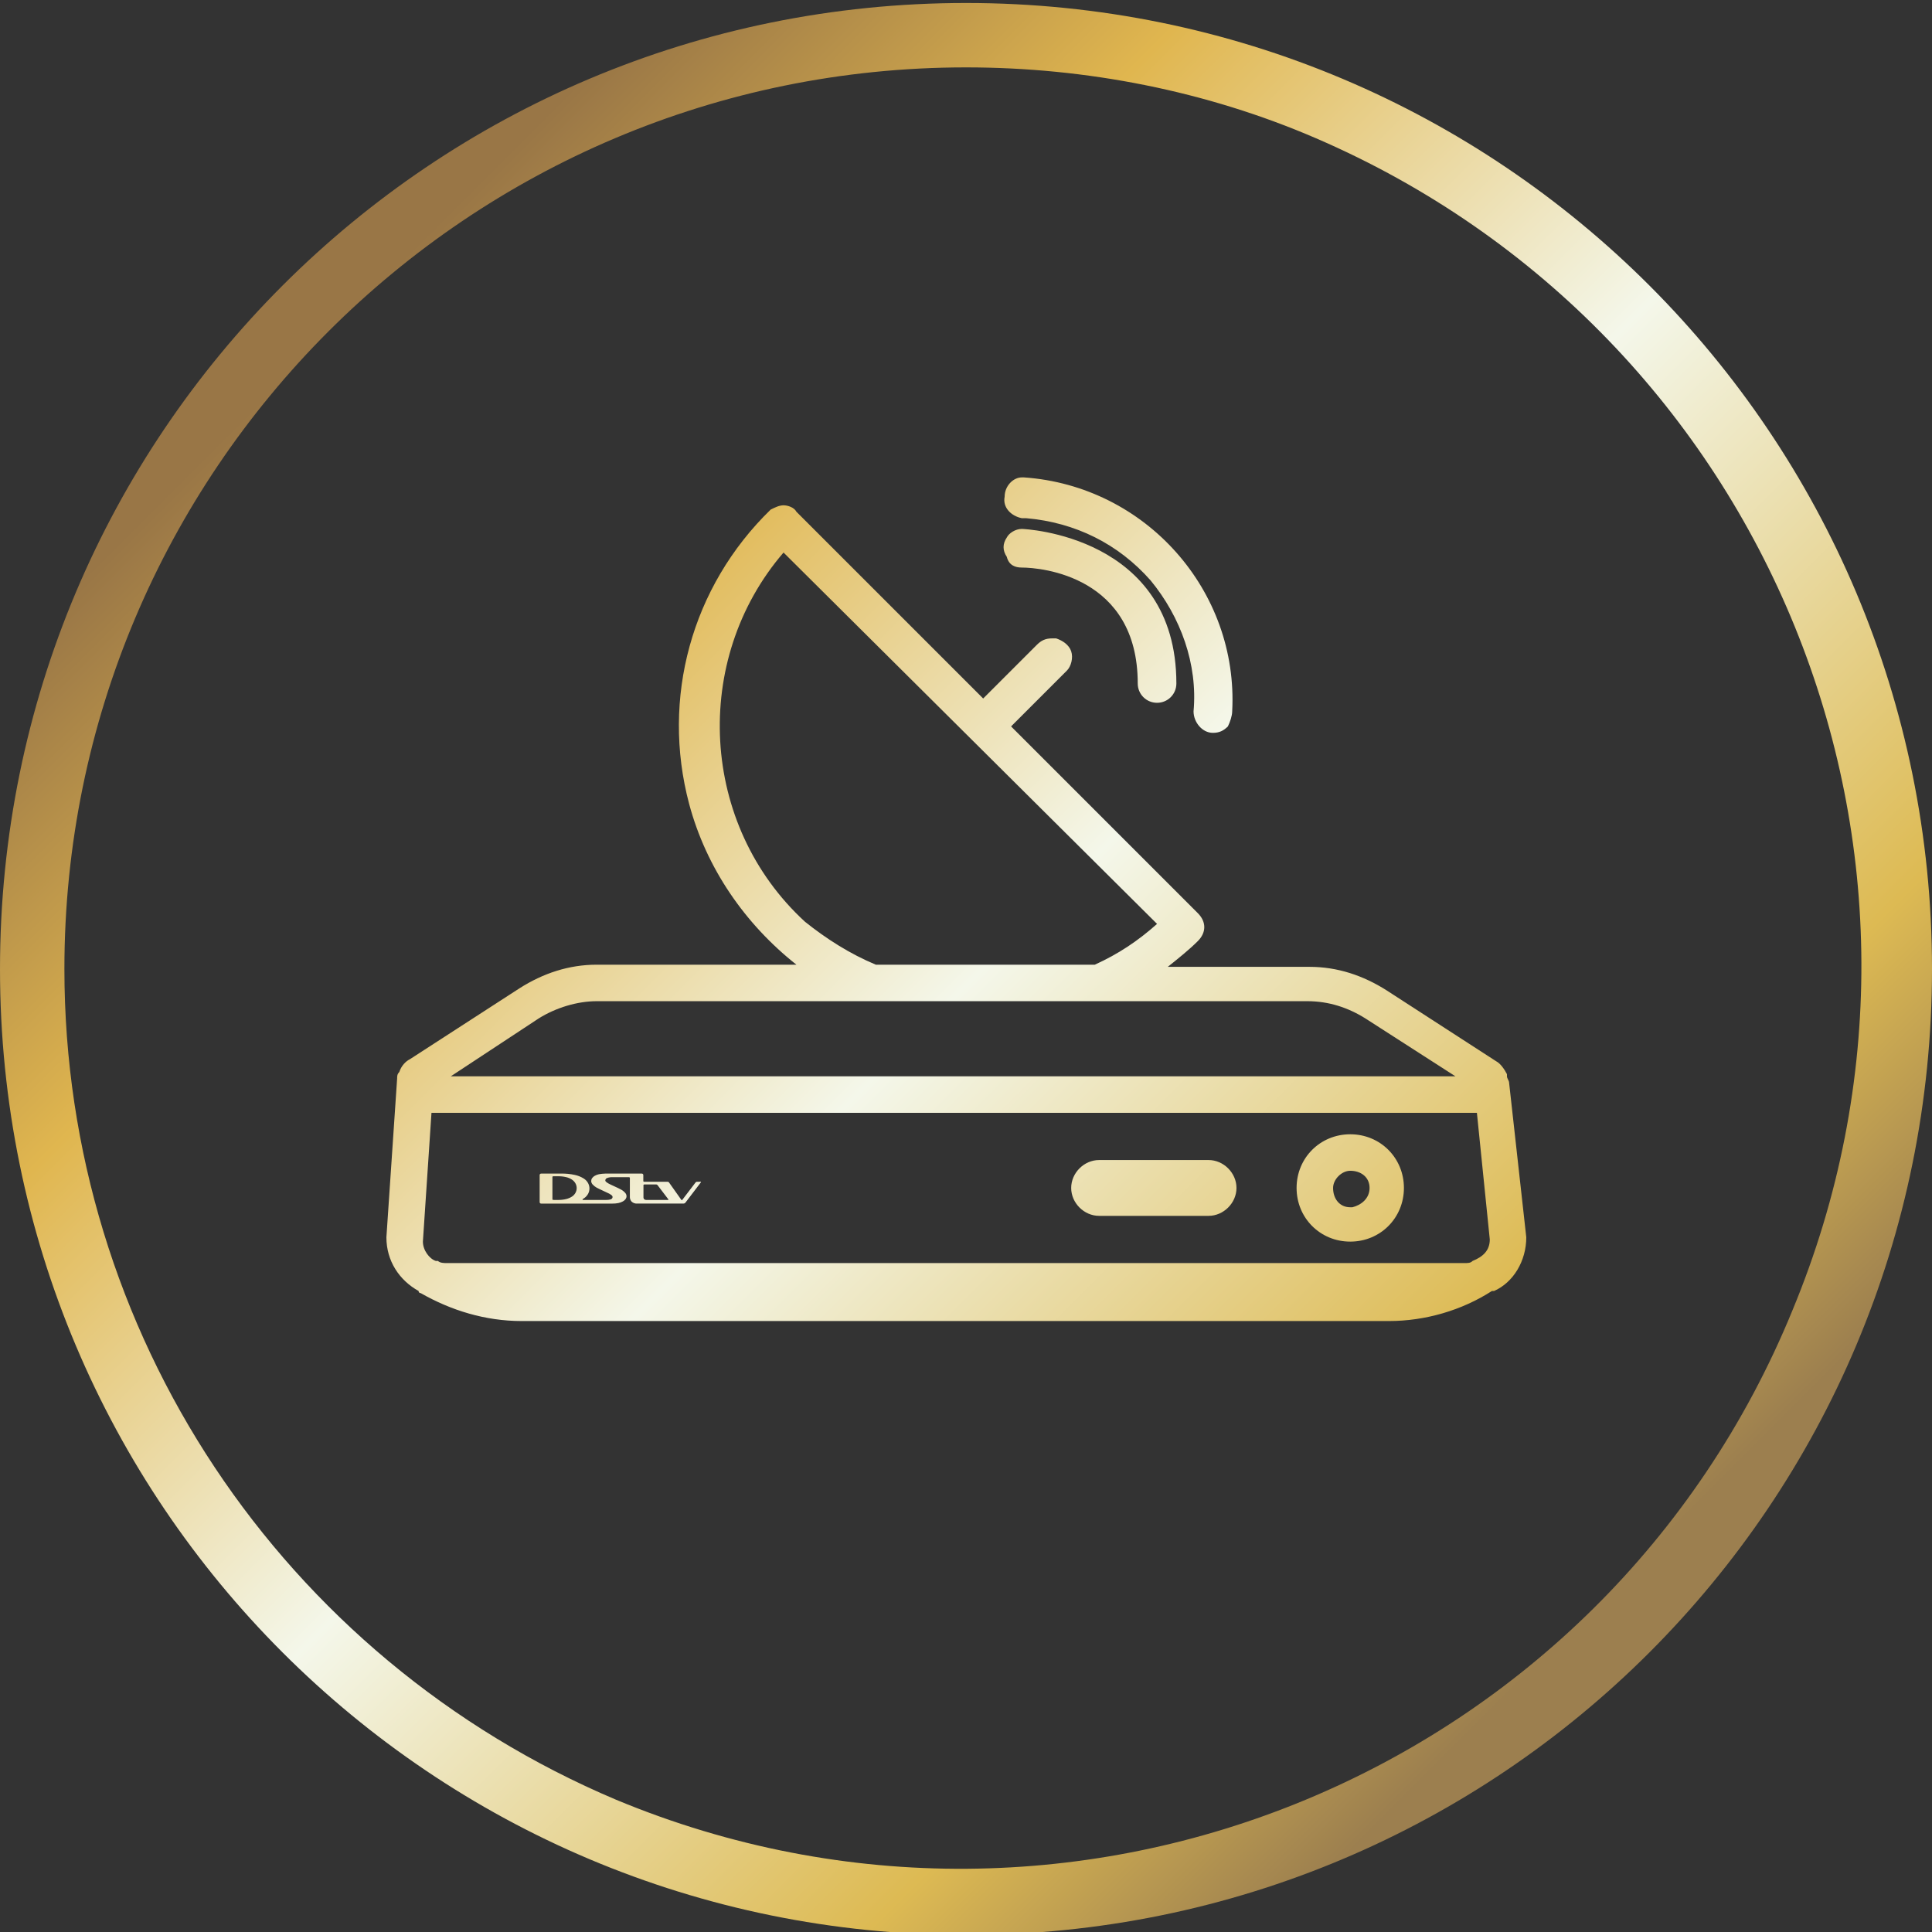 <svg width="90" height="90" viewBox="0 0 90 90" fill="none" xmlns="http://www.w3.org/2000/svg">
<rect x="0" y="0" width="90" height="90" fill="#333333" stroke="none"/>
<g clip-path="url(#clip0_4422_6278)">
<path d="M45 0.139C20.1 0.139 0 20.239 0 45.139C0 70.039 20.1 90.139 45 90.139C69.9 90.139 90 70.039 90 45.139C90 20.239 69.9 0.139 45 0.139ZM28.7 83.839C13.1 77.239 3 62.039 3 45.139C3 21.939 21.8 3.139 45 3.139C50.6 3.139 56.2 4.239 61.3 6.439C82.4 15.539 92.3 39.839 83.5 61.039C74.7 82.539 50.1 92.739 28.7 83.839ZM46.8 23.139C46.8 22.639 47.2 22.239 47.6 22.239H47.7C53.4 22.639 57.7 27.539 57.4 33.139C57.4 33.339 57.3 33.639 57.2 33.839C57 34.039 56.8 34.139 56.5 34.139C56 34.139 55.6 33.639 55.6 33.139C55.8 30.939 55 28.739 53.6 27.039C52.1 25.339 50.1 24.339 47.8 24.139C47.8 24.139 47.7 24.139 47.6 24.139C47.1 24.039 46.7 23.639 46.8 23.139ZM47.6 26.439C48.5 26.439 53 26.839 53 31.839C53 32.339 53.4 32.739 53.9 32.739C54.4 32.739 54.8 32.339 54.8 31.839C54.8 24.939 47.7 24.639 47.6 24.639C47.3 24.639 47 24.839 46.9 25.039C46.7 25.339 46.7 25.639 46.9 25.939C47 26.339 47.3 26.439 47.6 26.439ZM70.3 50.439C70.3 50.339 70.2 50.239 70.2 50.139C70.2 50.039 70.2 50.039 70.2 50.039C70.1 49.839 69.9 49.539 69.7 49.439L64.6 46.139C63.5 45.439 62.3 45.039 61 45.039H54.4C54.9 44.639 55.4 44.239 55.8 43.839C56.2 43.439 56.2 42.939 55.8 42.539L47.1 33.839L49.7 31.239C49.9 31.039 50 30.639 49.9 30.339C49.8 30.039 49.5 29.839 49.2 29.739C49.1 29.739 49.1 29.739 49 29.739C48.7 29.739 48.5 29.839 48.3 30.039L45.8 32.539L37.1 23.839C37 23.639 36.7 23.539 36.5 23.539C36.3 23.539 36.1 23.639 35.9 23.739C32.2 27.339 30.8 32.539 32.1 37.439C32.9 40.439 34.7 43.039 37.1 44.939H27.8C26.5 44.939 25.3 45.339 24.2 46.039L19.1 49.339C18.9 49.439 18.7 49.639 18.6 49.939C18.5 50.039 18.5 50.139 18.5 50.239L18 57.639C18 58.739 18.6 59.639 19.5 60.139C19.5 60.239 19.6 60.239 19.6 60.239C21 61.039 22.6 61.539 24.3 61.539H64.7C66.4 61.539 68.1 61.039 69.5 60.139C69.6 60.139 69.6 60.139 69.6 60.139C70.5 59.739 71.1 58.739 71.1 57.639L70.3 50.439ZM36.5 25.739L53.9 43.039C53 43.839 52.1 44.439 51 44.939H40.8C39.6 44.439 38.5 43.739 37.5 42.939C32.6 38.439 32.2 30.739 36.5 25.739ZM25.1 47.439C25.9 46.939 26.9 46.639 27.8 46.639H60.9C61.9 46.639 62.8 46.939 63.6 47.439L67.8 50.139H21L25.1 47.439ZM68.6 58.739C68.5 58.839 68.4 58.839 68.2 58.839H20.8C20.7 58.839 20.5 58.839 20.4 58.739C20.3 58.739 20.3 58.739 20.3 58.739C20 58.639 19.7 58.239 19.7 57.839L20.1 51.839H68.8L69.4 57.739C69.4 58.239 69.1 58.539 68.6 58.739ZM62.9 52.839C61.5 52.839 60.4 53.939 60.4 55.339C60.4 56.739 61.5 57.839 62.9 57.839C64.3 57.839 65.4 56.739 65.4 55.339C65.4 53.939 64.3 52.839 62.9 52.839ZM63 56.239C62.9 56.239 62.9 56.239 62.9 56.239C62.4 56.239 62.1 55.839 62.1 55.339C62.1 54.939 62.5 54.539 62.9 54.539C63.4 54.539 63.8 54.839 63.8 55.339C63.8 55.839 63.4 56.139 63 56.239ZM56.3 54.039H51.2C50.5 54.039 49.9 54.639 49.9 55.339C49.9 56.039 50.5 56.639 51.2 56.639H56.3C57 56.639 57.6 56.039 57.6 55.339C57.6 54.639 57 54.039 56.3 54.039ZM32.635 55.049L32.46 55.052C32.446 55.052 32.433 55.057 32.422 55.066L32.403 55.082L31.783 55.895C31.778 55.902 31.77 55.905 31.761 55.906C31.753 55.906 31.745 55.901 31.74 55.895L31.164 55.082C31.164 55.08 31.159 55.075 31.148 55.066C31.135 55.056 31.119 55.051 31.102 55.052H30.002C29.993 55.052 29.984 55.048 29.978 55.041C29.972 55.035 29.968 55.026 29.968 55.017V54.739C29.968 54.701 29.938 54.67 29.9 54.67H28.2C28.099 54.672 27.999 54.682 27.9 54.7C27.832 54.715 27.767 54.739 27.707 54.773C27.658 54.8 27.615 54.837 27.582 54.883C27.554 54.923 27.54 54.971 27.54 55.02C27.543 55.078 27.566 55.133 27.605 55.175C27.66 55.236 27.725 55.287 27.797 55.327C27.82 55.34 27.872 55.364 27.951 55.403C28.03 55.442 28.137 55.493 28.274 55.555C28.345 55.584 28.412 55.62 28.474 55.664C28.518 55.699 28.537 55.732 28.537 55.764C28.532 55.813 28.499 55.854 28.453 55.869C28.373 55.893 28.289 55.903 28.206 55.899H27.185C27.174 55.9 27.163 55.9 27.152 55.899C27.143 55.896 27.138 55.888 27.138 55.879C27.137 55.875 27.137 55.871 27.138 55.867C27.141 55.862 27.145 55.857 27.15 55.854C27.251 55.801 27.334 55.721 27.391 55.622C27.478 55.468 27.482 55.279 27.399 55.122C27.351 55.03 27.279 54.953 27.191 54.899C27.066 54.821 26.928 54.765 26.784 54.734C26.57 54.687 26.35 54.665 26.131 54.67H25.209C25.19 54.67 25.173 54.676 25.159 54.689C25.146 54.702 25.139 54.72 25.139 54.739V55.999C25.139 56.018 25.146 56.036 25.159 56.049C25.173 56.062 25.19 56.068 25.209 56.068H28.528C28.622 56.069 28.717 56.061 28.809 56.042C28.883 56.027 28.954 56 29.02 55.964C29.069 55.937 29.112 55.9 29.145 55.855C29.172 55.815 29.187 55.768 29.186 55.72C29.184 55.663 29.161 55.608 29.122 55.566C29.067 55.504 29.001 55.452 28.928 55.413C28.907 55.4 28.857 55.376 28.778 55.337C28.699 55.298 28.591 55.248 28.453 55.186C28.386 55.156 28.322 55.121 28.262 55.079C28.219 55.047 28.197 55.018 28.197 54.993C28.197 54.94 28.231 54.894 28.281 54.877C28.361 54.847 28.446 54.833 28.531 54.838H29.307C29.316 54.838 29.325 54.842 29.331 54.848C29.338 54.854 29.341 54.863 29.342 54.872V55.777C29.344 55.848 29.371 55.917 29.418 55.971C29.492 56.043 29.594 56.078 29.696 56.066H31.846C31.874 56.065 31.901 56.054 31.921 56.034L32.654 55.073C32.657 55.057 32.651 55.049 32.635 55.049ZM26.807 55.567C26.768 55.639 26.711 55.699 26.642 55.743C26.559 55.796 26.468 55.834 26.372 55.857C26.249 55.886 26.123 55.9 25.996 55.898L25.769 55.897C25.76 55.897 25.751 55.894 25.745 55.888C25.737 55.882 25.733 55.872 25.734 55.862V54.83C25.734 54.821 25.738 54.812 25.745 54.806C25.751 54.799 25.76 54.795 25.769 54.795H25.996C26.122 54.793 26.249 54.806 26.372 54.835C26.468 54.857 26.559 54.896 26.642 54.95C26.71 54.995 26.767 55.055 26.807 55.126C26.883 55.264 26.883 55.43 26.807 55.567ZM31.136 55.891C31.132 55.897 31.126 55.9 31.119 55.899H30.142C30.095 55.904 30.047 55.893 30.008 55.866C29.983 55.835 29.971 55.795 29.975 55.755V55.212C29.974 55.203 29.978 55.195 29.984 55.189C29.99 55.183 29.998 55.179 30.006 55.177H30.573L30.577 55.178C30.597 55.179 30.615 55.189 30.628 55.204L31.136 55.872C31.14 55.878 31.14 55.886 31.136 55.891Z" fill="url(#paint0_linear_4422_6278)"/>
</g>
<defs>
<linearGradient id="paint0_linear_4422_6278" x1="15.315" y1="15.454" x2="74.515" y2="74.654" gradientUnits="userSpaceOnUse">
<stop stop-color="#997646"/>
<stop offset="0.213" stop-color="#E0B64F"/>
<stop offset="0.508" stop-color="#F4F7EA"/>
<stop offset="0.841" stop-color="#DDBA53"/>
<stop offset="1" stop-color="#9C7F4F"/>
</linearGradient>
<clipPath id="clip0_4422_6278">
<rect width="90" height="90" fill="white"/>
</clipPath>
</defs>
</svg>
